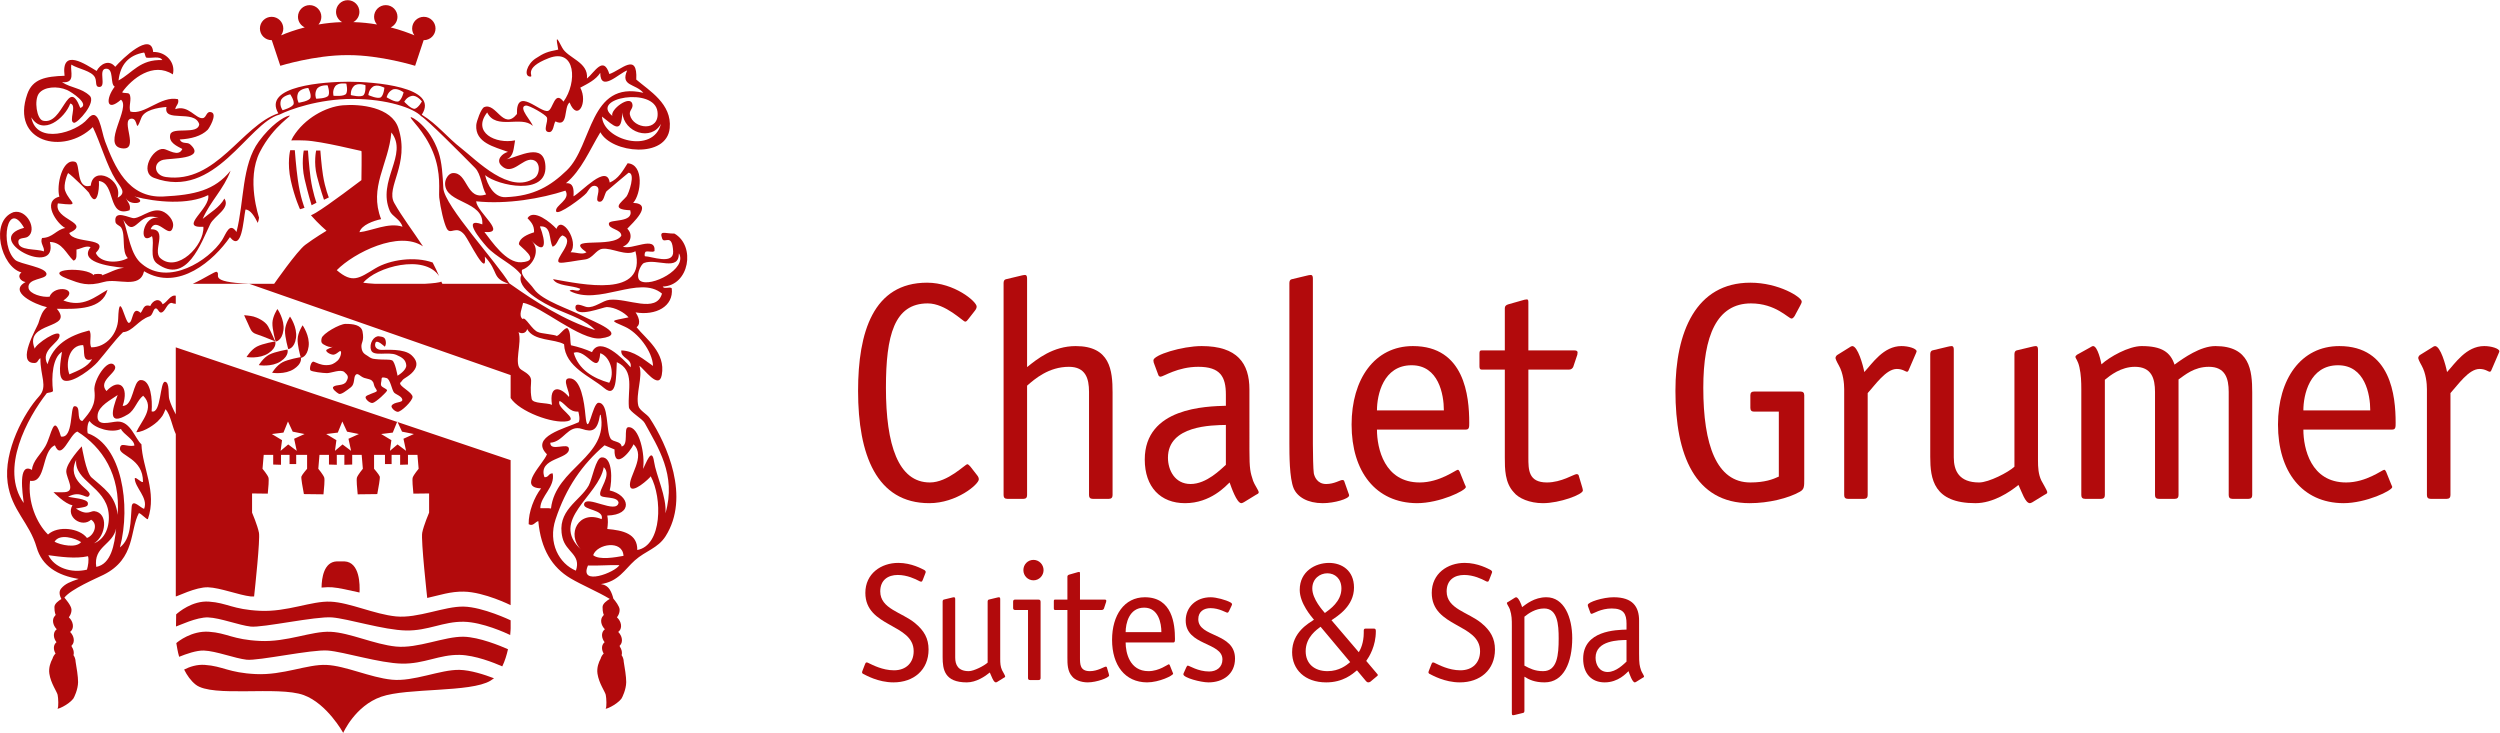 <svg xmlns:dc="http://purl.org/dc/elements/1.1/" xmlns:cc="http://creativecommons.org/ns#" xmlns:rdf="http://www.w3.org/1999/02/22-rdf-syntax-ns#" xmlns:svg="http://www.w3.org/2000/svg" xmlns="http://www.w3.org/2000/svg" xmlns:sodipodi="http://sodipodi.sourceforge.net/DTD/sodipodi-0.dtd" xmlns:inkscape="http://www.inkscape.org/namespaces/inkscape" id="svg2" xml:space="preserve" width="836.879" height="245.331" viewBox="0 0 836.879 245.331" sodipodi:docname="Logo_Chalet_Grumer_1c_rot.ai"><defs id="defs6"><clipPath clipPathUnits="userSpaceOnUse" id="clipPath18"><path d="M 0,183.998 H 627.659 V 0 H 0 Z" id="path16"></path></clipPath></defs><g id="g10" inkscape:groupmode="layer" inkscape:label="Logo_Chalet_Grumer_1c_rot" transform="matrix(1.333,0,0,-1.333,0,245.331)"><g id="g12"><g id="g14" clip-path="url(#clipPath18)"><g id="g20" transform="translate(245.341,64.75)"><path d="m 0,0 c 0.314,-0.387 0.464,-0.695 0.464,-1.086 0,-1.24 -5.59,-5.98 -12.439,-5.98 -13.215,0 -17.881,12.117 -17.881,28.193 0,14.752 3.807,27.178 17.337,27.178 6.839,0 12.439,-4.737 12.439,-5.983 0,-0.384 -0.155,-0.693 -0.464,-1.084 l -1.634,-2.095 c -0.235,-0.315 -0.472,-0.625 -0.782,-0.625 -0.537,0 -4.898,4.584 -9.398,4.584 -8.409,0 -10.501,-7.998 -10.501,-21.202 0,-14.363 3.107,-23.765 11.04,-23.765 4.505,0 8.859,4.582 9.406,4.582 0.235,0 0.549,-0.387 0.779,-0.617 z" style="fill:#b20a0c;fill-opacity:1;fill-rule:nonzero;stroke:none" id="path22"></path></g><g id="g24" transform="translate(252.027,112.978)"><path d="m 0,0 c 0,0.543 0.23,0.854 0.549,0.93 l 3.884,0.931 c 0.622,0.157 0.385,0.078 0.934,0.157 0.534,0 0.534,-0.623 0.534,-1.008 v -22.135 c 2.495,2.021 6.535,5.281 12.221,5.281 8.624,0 9.248,-6.056 9.248,-11.65 v -25.783 c 0,-0.616 -0.318,-0.93 -0.939,-0.93 h -4.04 c -0.621,0 -0.935,0.314 -0.935,0.93 v 25.939 c 0,3.342 -0.851,6.289 -5.049,6.289 -5.058,0 -8.553,-3.025 -10.506,-4.736 v -27.492 c 0,-0.616 -0.297,-0.93 -0.926,-0.93 H 0.93 c -0.617,0 -0.93,0.314 -0.93,0.93 z" style="fill:#b20a0c;fill-opacity:1;fill-rule:nonzero;stroke:none" id="path26"></path></g><g id="g28" transform="translate(307.85,77.33)"><path d="m 0,0 c -3.421,-0.076 -14.546,-0.076 -14.546,-8.23 0,-3.102 1.713,-6.602 5.685,-6.602 4.045,0 7.618,3.73 8.861,4.816 z m 5.913,-6.289 c 0,-4.893 0.228,-5.59 0.93,-7.766 0.314,-0.931 1.409,-2.406 1.409,-2.871 0,-0.31 -0.397,-0.47 -0.7,-0.623 L 4.515,-19.41 c -0.311,-0.158 -0.471,-0.236 -0.629,-0.236 -1.162,0 -2.563,4.117 -2.949,5.201 -0.937,-0.852 -4.743,-5.201 -11.2,-5.201 -6.136,0 -10.108,4.041 -10.108,10.951 C -20.371,4.428 -4.816,4.66 0,4.816 v 2.795 c 0,4.504 -1.398,6.989 -6.919,6.989 -5.204,0 -8.782,-2.485 -9.48,-2.485 -0.235,0 -0.464,0.153 -0.55,0.389 l -1.009,2.717 c -0.158,0.388 -0.237,0.623 -0.237,1.011 0,1.319 7.158,3.573 12.126,3.573 8.947,0 11.982,-4.348 11.982,-10.873 z" style="fill:#b20a0c;fill-opacity:1;fill-rule:nonzero;stroke:none" id="path30"></path></g><g id="g32" transform="translate(338.643,60.17)"><path d="m 0,0 c 0.077,-0.158 0.155,-0.389 0.155,-0.547 0,-0.851 -3.736,-1.939 -6.613,-1.939 -3.806,0 -6.374,1.554 -7.314,3.73 -1.074,2.559 -1.074,8.543 -1.074,11.258 v 40.307 c 0,0.543 0.225,0.853 0.536,0.929 l 3.891,0.932 c 0.618,0.156 0.384,0.078 0.936,0.156 0.54,0 0.54,-0.623 0.54,-1.008 v -41.47 c 0,-2.405 0.083,-6.369 0.23,-7.303 0.156,-0.852 0.86,-2.717 3.113,-2.717 2.019,0 3.497,1.008 4.038,1.008 0.466,0 0.466,-0.231 0.554,-0.463 z" style="fill:#b20a0c;fill-opacity:1;fill-rule:nonzero;stroke:none" id="path34"></path></g><g id="g36" transform="translate(362.593,80.982)"><path d="m 0,0 c 0,4.037 -1.332,11.338 -8.092,11.338 -7.145,0 -8.71,-7.455 -8.71,-11.338 z m 5.279,-18.639 c 0.085,-0.236 0.238,-0.39 0.238,-0.619 0,-0.855 -6.53,-4.041 -12.288,-4.041 -10.342,0.078 -16.402,7.924 -16.402,19.727 0,11.412 5.758,19.724 15.395,19.724 12.982,0 14.149,-12.576 14.149,-19.259 0,-1.088 0,-1.709 -0.854,-1.709 h -22.319 c 0,-4.737 1.869,-13.282 10.73,-13.282 5.059,0 9.095,3.188 9.57,3.188 0.228,0 0.308,-0.235 0.463,-0.465 z" style="fill:#b20a0c;fill-opacity:1;fill-rule:nonzero;stroke:none" id="path38"></path></g><g id="g40" transform="translate(397.345,61.647)"><path d="m 0,0 c 0.072,-0.311 0.158,-0.547 0.158,-0.777 0,-1.012 -5.834,-3.186 -10.031,-3.186 -3.344,0 -6.148,1.242 -7.306,2.721 -2.265,2.404 -2.265,5.902 -2.265,8.771 v 22.057 h -5.824 c -0.546,0 -0.546,0.543 -0.546,0.932 v 2.947 c 0,0.547 0,0.937 0.546,0.937 h 5.824 v 10.639 c 0,0.463 0.312,0.779 0.867,0.932 l 4.111,1.166 c 0.236,0 0.388,0.074 0.549,0.074 0.386,0 0.386,-0.385 0.386,-0.852 V 34.402 h 11.504 c 0.47,0 0.856,-0.08 0.856,-0.545 0,-0.156 -0.066,-0.314 -0.066,-0.541 L -2.256,30.283 C -2.413,29.896 -2.799,29.586 -3.26,29.586 H -13.531 V 7.529 c 0,-3.103 0,-6.291 4.663,-6.291 3.659,0 6.77,2.1 7.471,2.1 0.306,0 0.54,-0.234 0.54,-0.465 z" style="fill:#b20a0c;fill-opacity:1;fill-rule:nonzero;stroke:none" id="path42"></path></g><g id="g44" transform="translate(453.095,63.822)"><path d="m 0,0 c 0,-2.021 0,-2.645 -1.095,-3.264 -2.877,-1.632 -7.855,-2.875 -12.596,-2.875 -13.768,0 -18.659,12.118 -18.659,28.194 0,14.752 5.128,27.177 18.817,27.177 7.148,0 12.898,-3.65 12.898,-4.736 0,-0.31 -0.152,-0.547 -0.377,-1.01 L -2.18,41.311 c -0.236,-0.541 -0.619,-1.084 -1.018,-1.084 -0.774,0 -3.961,3.802 -10.183,3.802 -8.55,0 -11.972,-8.078 -11.972,-21.201 0,-14.363 3.34,-23.766 11.82,-23.766 3.575,0 5.678,0.78 7.148,1.479 V 16.85 h -6.214 c -0.63,0 -0.934,0.31 -0.934,0.929 v 3.186 c 0,0.623 0.304,0.931 0.934,0.931 H -0.938 C -0.313,21.896 0,21.588 0,20.965 Z" style="fill:#b20a0c;fill-opacity:1;fill-rule:nonzero;stroke:none" id="path46"></path></g><g id="g48" transform="translate(469.025,59.701)"><path d="M 0,0 C 0,-0.615 -0.31,-0.93 -0.928,-0.93 H -4.97 c -0.63,0 -0.931,0.315 -0.931,0.93 v 26.639 c 0,1.4 -0.234,3.961 -1.327,5.904 -0.62,1.084 -0.859,1.705 -0.859,1.941 0.082,0.465 0.397,0.696 0.554,0.778 l 2.869,1.783 c 0.318,0.234 0.629,0.389 0.779,0.389 1.399,0 2.719,-4.815 3.037,-6.524 2.021,2.176 4.819,6.524 9.325,6.524 1.791,0 3.811,-0.621 3.811,-1.319 0,-0.158 -0.156,-0.39 -0.228,-0.627 l -1.711,-3.957 c -0.081,-0.154 -0.156,-0.545 -0.464,-0.545 -0.391,0 -1.095,0.703 -2.569,0.703 -2.727,0 -5.445,-4.043 -7.316,-6.058 z" style="fill:#b20a0c;fill-opacity:1;fill-rule:nonzero;stroke:none" id="path50"></path></g><g id="g52" transform="translate(505.878,95.111)"><path d="m 0,0 c 0,0.547 0.236,0.857 0.55,0.938 l 3.886,0.931 c 0.619,0.154 0.382,0.076 0.932,0.154 0.546,0 0.546,-0.621 0.546,-1.009 v -27.647 c 0,-1.785 0.075,-3.494 0.853,-5.125 0.467,-0.93 1.48,-2.484 1.48,-2.949 0,-0.311 -0.393,-0.471 -0.702,-0.623 l -3.029,-1.861 c -0.319,-0.159 -0.469,-0.237 -0.624,-0.237 -1.165,0 -2.03,2.795 -2.878,4.584 -2.181,-1.789 -6.375,-4.584 -10.806,-4.584 -10.505,0 -11.351,6.059 -11.351,11.653 V 0 c 0,0.547 0.236,0.857 0.543,0.938 l 3.882,0.931 c 0.629,0.154 0.394,0.076 0.937,0.154 0.55,0 0.55,-0.621 0.55,-1.009 v -26.95 c 0,-3.337 1.32,-6.291 6.366,-6.291 2.421,0 7.386,2.567 8.865,3.965 z" style="fill:#b20a0c;fill-opacity:1;fill-rule:nonzero;stroke:none" id="path54"></path></g><g id="g56" transform="translate(522.672,86.34)"><path d="m 0,0 c 0,1.787 -0.067,3.652 -0.464,5.436 -0.386,1.787 -1.007,2.253 -1.007,2.64 0,0.154 0.077,0.313 0.388,0.547 l 3.349,1.859 c 0.15,0.082 0.461,0.313 0.694,0.313 1.159,0 2.019,-4.037 2.094,-4.584 2.025,1.865 6.846,4.584 10.114,4.584 5.056,0 7.224,-1.551 8.241,-4.66 2.334,1.711 6.535,4.66 10.264,4.66 8.629,0 9.248,-6.057 9.248,-11.65 v -25.784 c 0,-0.615 -0.309,-0.929 -0.933,-0.929 h -4.042 c -0.618,0 -0.93,0.314 -0.93,0.929 v 25.94 c 0,3.342 -0.855,6.289 -4.98,6.289 -3.73,0 -6.061,-2.096 -7.62,-3.182 v -29.047 c 0,-0.615 -0.308,-0.929 -0.929,-0.929 h -4.043 c -0.626,0 -0.934,0.314 -0.934,0.929 v 25.94 c 0,3.342 -0.86,6.289 -5.054,6.289 -3.5,0 -6.217,-2.168 -7.543,-3.258 v -28.971 c 0,-0.615 -0.315,-0.929 -0.934,-0.929 H 0.939 C 0.313,-27.568 0,-27.254 0,-26.639 Z" style="fill:#b20a0c;fill-opacity:1;fill-rule:nonzero;stroke:none" id="path58"></path></g><g id="g60" transform="translate(595.234,80.982)"><path d="m 0,0 c 0,4.037 -1.326,11.338 -8.088,11.338 -7.153,0 -8.71,-7.455 -8.71,-11.338 z m 5.29,-18.639 c 0.067,-0.236 0.229,-0.39 0.229,-0.619 0,-0.855 -6.526,-4.041 -12.287,-4.041 -10.336,0.078 -16.402,7.924 -16.402,19.727 0,11.412 5.75,19.724 15.393,19.724 12.987,0 14.152,-12.576 14.152,-19.259 0,-1.088 0,-1.709 -0.856,-1.709 h -22.317 c 0,-4.737 1.866,-13.282 10.732,-13.282 5.059,0 9.095,3.188 9.57,3.188 0.225,0 0.308,-0.235 0.463,-0.465 z" style="fill:#b20a0c;fill-opacity:1;fill-rule:nonzero;stroke:none" id="path62"></path></g><g id="g64" transform="translate(615.376,59.701)"><path d="m 0,0 c 0,-0.615 -0.319,-0.93 -0.936,-0.93 h -4.043 c -0.63,0 -0.933,0.315 -0.933,0.93 v 26.639 c 0,1.4 -0.238,3.961 -1.328,5.904 -0.614,1.084 -0.858,1.705 -0.858,1.941 0.084,0.465 0.395,0.696 0.549,0.778 l 2.877,1.783 c 0.317,0.234 0.619,0.389 0.78,0.389 1.394,0 2.718,-4.815 3.035,-6.524 2.018,2.176 4.818,6.524 9.334,6.524 1.786,0 3.805,-0.621 3.805,-1.319 0,-0.158 -0.16,-0.39 -0.236,-0.627 l -1.705,-3.957 c -0.078,-0.154 -0.159,-0.545 -0.475,-0.545 -0.387,0 -1.087,0.703 -2.562,0.703 -2.724,0 -5.45,-4.043 -7.304,-6.058 z" style="fill:#b20a0c;fill-opacity:1;fill-rule:nonzero;stroke:none" id="path66"></path></g><g id="g68" transform="translate(231.775,38.52)"><path d="m 0,0 c -0.166,-0.336 -0.166,-0.547 -0.458,-0.547 -0.166,0 -0.373,0.084 -0.581,0.211 -0.789,0.42 -2.909,1.473 -5.277,1.473 -2.494,0 -4.406,-1.305 -4.406,-4.125 0,-4.418 5.444,-5.217 8.768,-7.994 2.245,-1.854 3.367,-3.831 3.367,-6.608 0,-5.135 -3.74,-8.25 -8.81,-8.25 -3.865,0 -6.939,1.811 -7.563,2.106 -0.207,0.084 -0.333,0.252 -0.333,0.463 0,0.125 0.126,0.335 0.167,0.503 l 0.539,1.389 c 0.125,0.338 0.209,0.549 0.458,0.549 0.166,0 0.373,-0.086 0.582,-0.211 0.831,-0.379 3.366,-1.768 6.275,-1.768 3.117,0 4.945,1.979 4.945,4.797 0,6.987 -12.135,5.934 -12.135,14.647 0,4.838 3.948,7.531 8.271,7.531 3.324,0 5.984,-1.514 6.564,-1.809 C 0.582,2.23 0.706,2.021 0.706,1.895 0.706,1.768 0.582,1.557 0.54,1.389 Z" style="fill:#b20a0c;fill-opacity:1;fill-rule:nonzero;stroke:none" id="path70"></path></g><g id="g72" transform="translate(248.023,32.965)"><path d="M 0,0 C 0,0.295 0.125,0.463 0.291,0.506 L 2.369,1.01 c 0.332,0.084 0.207,0.043 0.498,0.084 0.291,0 0.291,-0.336 0.291,-0.547 v -14.983 c 0,-0.966 0.042,-1.892 0.457,-2.777 0.249,-0.504 0.789,-1.346 0.789,-1.598 0,-0.169 -0.207,-0.253 -0.373,-0.337 l -1.621,-1.01 c -0.167,-0.084 -0.249,-0.127 -0.333,-0.127 -0.623,0 -1.079,1.515 -1.537,2.484 -1.163,-0.969 -3.407,-2.484 -5.776,-2.484 -5.61,0 -6.067,3.283 -6.067,6.314 V 0 c 0,0.295 0.124,0.463 0.291,0.506 l 2.077,0.504 c 0.333,0.084 0.207,0.043 0.499,0.084 0.291,0 0.291,-0.336 0.291,-0.547 v -14.604 c 0,-1.808 0.707,-3.408 3.407,-3.408 1.289,0 3.949,1.389 4.738,2.147 z" style="fill:#b20a0c;fill-opacity:1;fill-rule:nonzero;stroke:none" id="path74"></path></g><g id="g76" transform="translate(259.532,38.31)"><path d="m 0,0 c -1.412,0 -2.534,1.135 -2.534,2.566 0,1.43 1.122,2.567 2.534,2.567 1.414,0 2.535,-1.178 2.535,-2.567 C 2.535,1.178 1.414,0 0,0 m 1.787,-24.535 c 0,-0.338 -0.166,-0.506 -0.498,-0.506 h -2.161 c -0.332,0 -0.499,0.168 -0.499,0.506 v 17.086 h -3.241 c -0.332,0 -0.498,0.168 -0.498,0.504 v 1.599 c 0,0.336 0.166,0.506 0.498,0.506 h 5.86 c 0.456,0 0.539,-0.254 0.539,-0.633 z" style="fill:#b20a0c;fill-opacity:1;fill-rule:nonzero;stroke:none" id="path78"></path></g><g id="g80" transform="translate(278.44,14.826)"><path d="m 0,0 c 0.042,-0.168 0.084,-0.293 0.084,-0.42 0,-0.547 -3.117,-1.726 -5.36,-1.726 -1.787,0 -3.284,0.673 -3.907,1.474 -1.205,1.305 -1.205,3.197 -1.205,4.754 v 11.953 h -3.117 c -0.291,0 -0.291,0.295 -0.291,0.504 v 1.6 c 0,0.295 0,0.506 0.291,0.506 h 3.117 v 5.765 c 0,0.252 0.166,0.42 0.457,0.504 l 2.202,0.631 c 0.125,0 0.208,0.043 0.291,0.043 0.209,0 0.209,-0.211 0.209,-0.463 v -6.48 h 6.15 c 0.248,0 0.456,-0.043 0.456,-0.295 0,-0.084 -0.042,-0.168 -0.042,-0.295 l -0.539,-1.641 c -0.083,-0.211 -0.292,-0.379 -0.54,-0.379 H -7.229 V 4.082 c 0,-1.682 0,-3.408 2.493,-3.408 1.953,0 3.615,1.137 3.989,1.137 0.166,0 0.291,-0.127 0.291,-0.252 z" style="fill:#b20a0c;fill-opacity:1;fill-rule:nonzero;stroke:none" id="path82"></path></g><g id="g84" transform="translate(291.654,25.307)"><path d="M 0,0 C 0,2.188 -0.706,6.143 -4.322,6.143 -8.145,6.143 -8.976,2.104 -8.976,0 Z m 2.826,-10.102 c 0.041,-0.125 0.125,-0.209 0.125,-0.336 0,-0.462 -3.491,-2.189 -6.567,-2.189 -5.527,0.043 -8.768,4.293 -8.768,10.689 0,6.188 3.075,10.69 8.229,10.69 6.94,0 7.562,-6.816 7.562,-10.436 0,-0.589 0,-0.925 -0.456,-0.925 H -8.976 c 0,-2.569 0.997,-7.198 5.735,-7.198 2.701,0 4.862,1.727 5.11,1.727 0.125,0 0.167,-0.127 0.251,-0.254 z" style="fill:#b20a0c;fill-opacity:1;fill-rule:nonzero;stroke:none" id="path86"></path></g><g id="g88" transform="translate(308.692,30.693)"><path d="m 0,0 c -0.167,-0.338 -0.25,-0.506 -0.499,-0.506 -0.29,0 -2.037,1.137 -4.197,1.137 -1.662,0 -3.075,-0.842 -3.075,-2.777 0,-4.631 9.225,-3.327 9.225,-9.891 0,-3.955 -3.074,-5.977 -6.649,-5.977 -1.995,0 -6.317,1.18 -6.317,2.022 0,0.209 0.084,0.336 0.166,0.504 l 0.583,1.304 c 0.124,0.295 0.248,0.379 0.373,0.379 0.374,0 2.536,-1.472 5.361,-1.472 1.788,0 3.325,1.009 3.325,3.029 0,4.377 -9.225,3.41 -9.225,9.764 0,3.41 2.617,5.849 6.275,5.849 1.413,0 3.823,-0.672 4.903,-1.261 C 0.581,1.936 0.707,1.768 0.707,1.557 0.707,1.43 0.581,1.303 0.54,1.135 Z" style="fill:#b20a0c;fill-opacity:1;fill-rule:nonzero;stroke:none" id="path90"></path></g><g id="g92" transform="translate(332.709,30.104)"><path d="m 0,0 c 1.206,0.883 4.156,2.861 4.156,6.145 0,2.525 -1.663,3.828 -3.532,3.828 -1.869,0 -3.782,-1.346 -3.782,-3.828 C -3.158,3.492 -0.498,0.59 0,0 m -1.079,-3.451 c -0.915,-0.715 -3.741,-2.567 -3.741,-6.145 0,-3.113 2.161,-5.008 5.485,-5.008 2.951,0 4.82,1.516 5.693,2.274 z m 14.17,-11.783 c 0.083,-0.084 0.207,-0.211 0.207,-0.336 0,-0.127 -0.082,-0.211 -0.207,-0.295 l -1.662,-1.389 c -0.125,-0.084 -0.333,-0.17 -0.54,-0.17 -0.208,0 -0.416,0.17 -0.541,0.295 l -2.285,2.736 c -1.164,-0.968 -3.491,-3.031 -7.73,-3.031 -5.401,0 -8.56,3.283 -8.56,7.576 0,5.092 4.28,7.323 5.486,8.164 -0.583,0.715 -3.575,4.082 -3.575,7.491 0,4.672 3.948,6.775 7.355,6.775 3.201,0 6.275,-1.893 6.275,-6.186 0,-4.671 -4.114,-7.154 -5.652,-8.207 L 8.52,-9.848 c 0.457,0.715 1.247,2.399 1.247,4.881 v 0.547 c 0,0.379 0.166,0.506 0.498,0.506 h 2.036 c 0.416,0 0.498,-0.211 0.498,-0.674 0,-3.744 -1.662,-6.396 -2.409,-7.449 z" style="fill:#b20a0c;fill-opacity:1;fill-rule:nonzero;stroke:none" id="path94"></path></g><g id="g96" transform="translate(374.013,38.52)"><path d="m 0,0 c -0.166,-0.336 -0.166,-0.547 -0.457,-0.547 -0.166,0 -0.374,0.084 -0.583,0.211 -0.789,0.42 -2.907,1.473 -5.276,1.473 -2.495,0 -4.406,-1.305 -4.406,-4.125 0,-4.418 5.445,-5.217 8.769,-7.994 2.243,-1.854 3.365,-3.831 3.365,-6.608 0,-5.135 -3.739,-8.25 -8.809,-8.25 -3.865,0 -6.941,1.811 -7.563,2.106 -0.209,0.084 -0.333,0.252 -0.333,0.463 0,0.125 0.124,0.335 0.166,0.503 l 0.541,1.389 c 0.124,0.338 0.207,0.549 0.457,0.549 0.166,0 0.374,-0.086 0.582,-0.211 0.831,-0.379 3.365,-1.768 6.276,-1.768 3.115,0 4.944,1.979 4.944,4.797 0,6.987 -12.135,5.934 -12.135,14.647 0,4.838 3.947,7.531 8.27,7.531 3.324,0 5.983,-1.514 6.566,-1.809 C 0.581,2.23 0.707,2.021 0.707,1.895 0.707,1.768 0.581,1.557 0.54,1.389 Z" style="fill:#b20a0c;fill-opacity:1;fill-rule:nonzero;stroke:none" id="path98"></path></g><g id="g100" transform="translate(382.822,16.889)"><path d="m 0,0 c 1.33,-0.715 2.618,-1.389 4.695,-1.389 3.575,0 3.908,4.125 3.908,8.207 0,3.536 -0.292,7.534 -3.658,7.534 -2.161,0 -3.907,-1.221 -4.945,-2.063 z m -3.158,9.932 c 0,1.599 0,2.693 -0.499,4.209 -0.166,0.504 -0.748,1.304 -0.748,1.556 0,0.168 0.209,0.252 0.375,0.338 l 1.62,1.01 c 0.166,0.084 0.249,0.125 0.332,0.125 0.582,0 1.33,-1.809 1.496,-2.482 0.997,0.714 3.034,2.482 6.108,2.482 4.448,0 6.483,-5.049 6.483,-10.268 0,-6.06 -2.118,-11.111 -6.94,-11.111 -2.535,0 -3.947,0.717 -5.069,1.432 v -8.584 c 0,-0.295 -0.125,-0.465 -0.291,-0.506 l -2.077,-0.506 c -0.333,-0.084 -0.208,-0.041 -0.499,-0.084 -0.291,0 -0.291,0.338 -0.291,0.547 z" style="fill:#b20a0c;fill-opacity:1;fill-rule:nonzero;stroke:none" id="path102"></path></g><g id="g104" transform="translate(408.46,23.328)"><path d="m 0,0 c -1.828,-0.043 -7.771,-0.043 -7.771,-4.461 0,-1.684 0.916,-3.578 3.035,-3.578 2.16,0 4.072,2.021 4.736,2.609 z m 3.159,-3.408 c 0,-2.653 0.125,-3.031 0.498,-4.209 0.166,-0.506 0.748,-1.305 0.748,-1.557 0,-0.17 -0.208,-0.254 -0.374,-0.338 l -1.62,-1.009 c -0.167,-0.084 -0.25,-0.127 -0.333,-0.127 -0.623,0 -1.372,2.23 -1.579,2.82 -0.499,-0.463 -2.534,-2.82 -5.983,-2.82 -3.285,0 -5.403,2.189 -5.403,5.935 0,7.111 8.311,7.238 10.887,7.322 v 1.514 c 0,2.441 -0.747,3.789 -3.697,3.789 -2.785,0 -4.697,-1.348 -5.072,-1.348 -0.124,0 -0.248,0.084 -0.29,0.211 L -9.6,8.248 c -0.082,0.211 -0.124,0.336 -0.124,0.547 0,0.715 3.824,1.935 6.483,1.935 4.778,0 6.4,-2.355 6.4,-5.89 z" style="fill:#b20a0c;fill-opacity:1;fill-rule:nonzero;stroke:none" id="path106"></path></g><g id="g108" transform="translate(81.359,133.883)"><path d="m 0,0 1.223,0.578 c 0,0 -0.922,2.143 -1.47,5.555 -0.386,2.383 -0.664,6.23 -0.664,6.23 h -1.056 c 0,0 -0.67,-3.017 0.192,-6.396 C -0.924,2.646 0,0 0,0" style="fill:#b20a0c;fill-opacity:1;fill-rule:nonzero;stroke:none" id="path110"></path></g><g id="g112" transform="translate(74.037,146.328)"><path d="m 0,0 h -1.156 c 0,0 -0.839,-3.189 0.152,-7.637 0.974,-4.367 2.308,-7.193 2.308,-7.193 l 1.135,0.367 c 0,0 -1.06,2.557 -1.688,7.047 C 0.307,-4.281 0,0 0,0" style="fill:#b20a0c;fill-opacity:1;fill-rule:nonzero;stroke:none" id="path114"></path></g><g id="g116" transform="translate(77.337,146.246)"><path d="m 0,0 h -1.055 c 0,0 -0.669,-3.357 0.194,-7.113 0.848,-3.69 1.775,-6.633 1.775,-6.633 l 1.226,0.644 c 0,0 -0.925,2.381 -1.474,6.176 C 0.283,-4.277 0,0 0,0" style="fill:#b20a0c;fill-opacity:1;fill-rule:nonzero;stroke:none" id="path118"></path></g><g id="g120" transform="translate(83.37,36.565)"><path d="M 0,0 C 1.663,-0.135 4.17,-0.697 6.917,-1.318 7.021,0.514 7.034,6.318 3.13,6.5 2.772,6.516 1.55,6.516 1.192,6.5 -2.041,6.348 -2.585,2.34 -2.62,-0.076 -1.566,0.016 -0.652,0.055 0,0" style="fill:#b20a0c;fill-opacity:1;fill-rule:nonzero;stroke:none" id="path122"></path></g><g id="g124" transform="translate(99.774,78.201)"><path d="M 0,0 -0.048,-0.107 0.069,-0.146 Z" style="fill:#b20a0c;fill-opacity:1;fill-rule:nonzero;stroke:none" id="path126"></path></g><g id="g128" transform="translate(101.044,88.535)"><path d="M 0,0 C 0.271,0.504 2.15,1.17 3.125,2.758 3.892,4.012 3.548,5.143 2.32,6.293 0.405,8.08 -4.217,7.586 -5.348,7.646 -6.476,7.711 -7.09,8.398 -6.764,9.402 c 0.332,1 2.329,-0.947 2.329,-0.947 0,0 0.402,0.334 0.275,1.275 -0.122,0.942 -0.496,1.202 -1.736,1.329 C -7.138,11.182 -8.421,9.275 -7.855,7.586 -7.294,5.893 -3.611,7.268 -1.519,6.395 0.005,5.756 0.85,5.129 0.976,3.814 1.102,2.5 -1.209,1.156 -1.209,1.156 c 0,0 -0.619,3.551 -1.375,3.86 -0.745,0.3 -2.199,0.125 -3.374,0.248 -1.18,0.127 -1.606,-0.004 -2.702,0.824 -0.553,0.414 -1.502,0.631 -1.619,2.287 -0.088,1.252 0.748,1.393 0.277,3.865 -0.33,1.705 -2.432,1.936 -4.264,1.932 -1.494,-0.002 -5.746,-2.443 -6.002,-3.588 -0.27,-1.178 0.052,-1.391 1.14,-1.914 0.866,-0.42 1.449,-0.311 1.692,-0.229 -0.278,-0.115 -1.079,-0.451 -1.531,-0.712 -0.549,-0.313 0.444,-1.084 1.384,-1.274 0.94,-0.187 1.759,1.066 2.072,0.877 0.314,-0.186 0,-1.752 -0.818,-2.441 -0.814,-0.692 -1.419,-1.077 -2.799,-1.077 -1.384,0 -2.425,0.602 -3.116,0.854 -0.692,0.25 -1.189,-1.816 -0.832,-2.168 0.336,-0.33 3.082,-0.693 4.148,-0.693 1.067,0 3.478,1.078 4.37,0.261 0.897,-0.814 1.162,-1.179 0.488,-2.369 -0.675,-1.191 -2.604,-0.668 -3.278,-1.342 -0.435,-0.435 0.819,-1.421 1.385,-1.736 0.561,-0.312 1.958,0.809 3.024,1.625 1.066,0.815 0.626,2.445 1.193,3.104 0.56,0.658 1.175,-0.43 2.18,-0.746 1.001,-0.313 1.597,-0.309 1.972,-0.749 0.378,-0.437 0.313,-0.408 0.514,-1.142 0.195,-0.711 0.818,-1.149 0.631,-1.461 -0.188,-0.313 -2.53,-0.877 -2.764,-1.379 -0.236,-0.504 1.005,-1.682 1.758,-1.555 0.753,0.125 3.678,2.799 3.613,3.176 -0.062,0.375 -1.193,0.69 -1.441,1.127 -0.252,0.44 0.06,1.066 0.06,1.631 0,0.564 0.315,0.564 1.258,0.312 0.942,-0.25 1.307,-2.976 1.881,-3.632 0.426,-0.489 1.945,-0.893 2.072,-1.77 0.126,-0.879 -2.054,-0.475 -2.686,-1.539 -0.226,-0.379 0.671,-1.414 1.489,-1.537 0.813,-0.123 3.83,2.775 3.77,3.779 -0.062,1 -2.613,2.295 -3.043,3.102 C -0.756,-0.521 -0.265,-0.5 0,0" style="fill:#b20a0c;fill-opacity:1;fill-rule:nonzero;stroke:none" id="path130"></path></g><g id="g132" transform="translate(68.207,173.957)"><path d="m 0,0 c 0.014,0 0.031,0.004 0.043,0.004 l 2.142,-6.44 c 0,0 8.609,2.682 16.76,2.682 0.057,0 0.114,-0.002 0.17,-0.002 0.057,0 0.114,0.002 0.17,0.002 8.153,0 16.756,-2.682 16.756,-2.682 l 2.143,6.44 c 0.017,0 0.03,-0.004 0.043,-0.004 1.623,0 2.937,1.313 2.937,2.934 0,1.617 -1.314,2.931 -2.937,2.931 -1.62,0 -2.934,-1.314 -2.934,-2.931 0,-0.647 0.213,-1.243 0.566,-1.727 -1.427,0.606 -3.456,1.357 -5.959,2 1.006,0.465 1.707,1.481 1.707,2.658 0,1.621 -1.314,2.934 -2.933,2.934 -1.624,0 -2.939,-1.313 -2.939,-2.934 0,-0.74 0.275,-1.412 0.728,-1.927 -1.824,0.314 -3.818,0.535 -5.942,0.597 0.911,0.498 1.528,1.465 1.528,2.574 0,1.62 -1.315,2.932 -2.934,2.932 -1.623,0 -2.937,-1.312 -2.937,-2.932 0,-1.109 0.617,-2.076 1.527,-2.574 -2.123,-0.062 -4.113,-0.283 -5.936,-0.597 0.448,0.515 0.722,1.187 0.722,1.927 0,1.621 -1.314,2.934 -2.932,2.934 C 7.935,8.799 6.62,7.486 6.62,5.865 6.62,4.688 7.32,3.672 8.326,3.207 5.827,2.564 3.795,1.813 2.367,1.207 2.725,1.691 2.938,2.287 2.938,2.934 2.938,4.551 1.623,5.865 0,5.865 -1.619,5.865 -2.934,4.551 -2.934,2.934 -2.934,1.313 -1.619,0 0,0" style="fill:#b20a0c;fill-opacity:1;fill-rule:nonzero;stroke:none" id="path134"></path></g><g id="g136" transform="translate(98.408,13.357)"><path d="m 0,0 c -5.471,0.549 -11.607,3.488 -16.426,3.707 -4.818,0.219 -10.842,-2.625 -17.736,-2.297 -6.899,0.33 -8.213,1.992 -12.815,2.307 -1.978,0.138 -3.781,-0.455 -5.191,-1.174 0.719,-1.438 1.668,-2.809 2.912,-3.789 4.161,-3.283 20.66,-0.262 27.123,-2.621 5.863,-2.145 9.915,-9.49 9.915,-9.49 0,0 2.964,6.779 9.536,9.076 6.569,2.295 22.42,1.017 27.434,4.021 l 0.9,0.614 C 23.194,1.293 19.747,2.404 17,2.465 12.183,2.574 5.475,-0.547 0,0" style="fill:#b20a0c;fill-opacity:1;fill-rule:nonzero;stroke:none" id="path138"></path></g><g id="g140" transform="translate(99.444,21.678)"><path d="m 0,0 c -5.476,0.549 -11.608,3.486 -16.427,3.707 -4.818,0.219 -10.842,-2.625 -17.735,-2.299 -6.9,0.33 -8.214,1.994 -12.814,2.309 -4.326,0.301 -7.795,-2.473 -8.191,-2.852 0.122,-0.711 0.344,-2.203 0.714,-3.435 1.736,0.697 4.326,1.631 6.224,1.566 3.064,-0.111 7.773,-1.978 10.729,-2.301 2.959,-0.324 16.338,2.631 20.391,2.303 4.051,-0.328 13.005,-3.176 18.588,-3.283 5.584,-0.11 9.384,2.299 14.529,2.191 3.874,-0.084 8.587,-1.963 10.684,-2.886 0.666,1.392 1.123,2.908 1.433,4.31 C 26.258,0.162 20.913,2.375 17,2.465 12.182,2.574 5.476,-0.547 0,0" style="fill:#b20a0c;fill-opacity:1;fill-rule:nonzero;stroke:none" id="path142"></path></g><g id="g144" transform="translate(128.234,28.268)"><path d="m 0,0 c 0,0 -6.972,3.334 -11.79,3.443 -4.818,0.11 -11.524,-3.011 -17,-2.464 -5.476,0.548 -11.608,3.486 -16.427,3.705 -4.818,0.22 -10.842,-2.625 -17.735,-2.297 -6.9,0.33 -8.214,1.994 -12.814,2.308 -4.177,0.287 -7.638,-2.668 -8.23,-3.207 l -0.039,-3.043 c 0.714,0.207 5.197,2.381 8.051,2.282 3.064,-0.112 7.774,-1.979 10.729,-2.301 2.955,-0.324 16.339,2.631 20.391,2.303 4.051,-0.329 13.005,-3.176 18.59,-3.284 5.584,-0.109 9.383,2.299 14.528,2.192 4.713,-0.102 10.672,-2.862 11.638,-3.326 0.1,1.041 0.113,1.703 0.113,1.703 z" style="fill:#b20a0c;fill-opacity:1;fill-rule:nonzero;stroke:none" id="path146"></path></g><g id="g148" transform="translate(128.13,24.578)"><path d="M 0,0 H -0.005 C -0.01,-0.035 -0.018,-0.086 -0.021,-0.123 Z" style="fill:#b20a0c;fill-opacity:1;fill-rule:nonzero;stroke:none" id="path150"></path></g><g id="g152" transform="translate(77.499,96.998)"><path d="m 0,0 c 0.378,2.695 -1.507,5.355 -1.507,5.355 0,0 -1.192,-1.783 -1.254,-3.476 -0.055,-1.457 0.584,-3.879 0.767,-4.525 -0.174,-0.03 -3.112,-0.522 -4.57,-1.284 -1.502,-0.787 -2.603,-2.631 -2.603,-2.631 0,0 3.216,-0.548 5.493,0.952 1.82,1.203 1.82,2.371 1.749,2.793 C -1.811,-2.803 -0.362,-2.592 0,0" style="fill:#b20a0c;fill-opacity:1;fill-rule:nonzero;stroke:none" id="path154"></path></g><g id="g156" transform="translate(74.335,99.189)"><path d="m 0,0 c 0.379,2.695 -1.506,5.357 -1.506,5.357 0,0 -1.192,-1.785 -1.253,-3.476 -0.066,-1.69 0.814,-4.701 0.814,-4.701 0,0 1.571,0.125 1.945,2.82" style="fill:#b20a0c;fill-opacity:1;fill-rule:nonzero;stroke:none" id="path158"></path></g><g id="g160" transform="translate(71.17,101.084)"><path d="m 0,0 c 0.378,2.695 -1.506,5.357 -1.506,5.357 0,0 -1.192,-1.783 -1.254,-3.474 -0.065,-1.694 0.814,-4.701 0.814,-4.701 0,0 1.571,0.123 1.946,2.818" style="fill:#b20a0c;fill-opacity:1;fill-rule:nonzero;stroke:none" id="path162"></path></g><g id="g164" transform="translate(70.479,93.295)"><path d="m 0,0 c 2.271,1.502 1.71,2.969 1.71,2.969 0,0 -3.096,-0.504 -4.601,-1.287 -1.501,-0.787 -2.598,-2.629 -2.598,-2.629 0,0 3.217,-0.553 5.489,0.947" style="fill:#b20a0c;fill-opacity:1;fill-rule:nonzero;stroke:none" id="path166"></path></g><g id="g168" transform="translate(61.914,94.387)"><path d="m 0,0 c 0,0 3.215,-0.553 5.492,0.947 2.272,1.5 1.711,2.969 1.711,2.969 0,0 -3.099,-0.504 -4.601,-1.291 C 1.101,1.84 0,0 0,0" style="fill:#b20a0c;fill-opacity:1;fill-rule:nonzero;stroke:none" id="path170"></path></g><g id="g172" transform="translate(63.693,104.547)"><path d="m 0,0 c -0.814,0.223 -2.385,0.348 -2.385,0.348 0,0 0.313,-0.752 0.94,-2.067 0.631,-1.318 0.757,-2.258 2.137,-2.695 1.38,-0.44 4.732,-1.83 4.732,-1.83 0,0 -1.032,2.392 -1.785,3.773 C 2.887,-1.094 0.818,-0.223 0,0" style="fill:#b20a0c;fill-opacity:1;fill-rule:nonzero;stroke:none" id="path174"></path></g><g id="g176" transform="translate(160.787,113.514)"><path d="M 0,0 C -1.328,0.885 0.048,4.146 0.953,4.494 4.117,5.715 9.731,2.234 9.701,6.918 11.98,3.002 2.586,-1.729 0,0 m -7.704,-4.758 c -1.78,-0.191 -3.778,-2.111 -5.716,-1.816 -0.765,0.115 -2.871,1.322 -2.859,-0.086 0.027,-2.797 7.06,0.109 7.883,0.086 2.088,-0.057 4.44,-1.387 5.453,-2.594 -4.421,-0.953 -4.874,-0.623 -0.953,-2.336 3.268,-1.43 6.959,-6.139 7.103,-9.861 -2.289,1.56 -4.761,3.824 -7.969,3.892 -0.226,-2.035 2.785,-1.982 2.336,-4.238 -1.784,2.094 -7.685,8.022 -9.696,3.807 -1.602,0.732 -3.368,1.306 -5.284,1.728 -0.295,1.369 0.052,3.465 -0.948,4.324 -0.854,-0.066 -1.884,-1.828 -2.646,-2.003 -0.152,0.334 -4.189,0.658 -4.576,0.959 -1.55,0.38 -3.333,4.138 -3.943,3.296 -1.167,0.813 -0.108,2.83 0.087,4.065 4.218,-0.594 14.446,-9.539 19.473,-8.912 7.233,0.906 -2.016,4.316 -4.326,5.537 -3.344,1.762 -10.399,3.935 -12.387,6.832 -1.25,1.824 -3.412,3.15 -3.029,4.844 2.795,0.955 4.856,4.978 2.338,7.353 3.681,-3.834 3.777,-0.553 2.166,3.543 3.047,0.277 2.168,-3.369 3.203,-5.101 1.276,0.484 1.28,2.238 2.426,2.853 3.711,-1.312 -2.508,-6.226 -0.693,-6.834 0.679,-0.225 4.527,0.582 6.32,0.779 2.023,0.221 2.794,2.469 4.418,2.682 2.441,0.322 5.936,-1.957 8.313,-0.603 2.963,-11.952 -13.522,-8.264 -20.696,-7.008 0.949,-1.791 4.722,-1.508 6.842,-2.422 -0.44,-1.147 -1.976,0.238 -2.686,-0.518 7.251,-3.902 17.483,4.084 23.207,-0.691 C 4.026,-8.27 -3.147,-4.27 -7.704,-4.758 m -9.009,-13.318 c 3.193,1.248 6.141,-6.278 6.667,-0.086 2.472,-0.859 3.734,-4.926 2.254,-7.438 -4.004,1.129 -7.716,3.303 -8.921,7.524 m 17.84,-17.645 c 3.265,-6.037 8.013,-12.992 5.197,-22.66 0.357,4.117 -2.381,9.645 -2.86,12.975 -0.57,3.988 -2.076,-0.698 -2.773,-1.817 0.605,3.512 -0.958,10.76 -3.721,10.463 -1.244,-0.133 0.205,-4.467 -1.645,-4.842 -0.192,1.424 -2.164,1.038 -2.773,1.991 -1.249,1.961 -0.353,8.982 -3.03,8.994 -1.587,0.006 -2.688,-9.633 -3.29,-3.113 -0.291,3.144 -1.095,9.332 -4.068,9.253 -2.068,-0.054 0.43,-3.757 -0.088,-4.671 -2.041,2.494 -5.023,3.244 -4.244,-1.991 -1.266,0.61 -4.867,0.213 -5.105,1.508 -0.889,4.86 1.398,4.963 -2.602,7.317 -2.051,1.205 0.291,6.875 -0.692,9.427 0.783,-0.482 1.889,-0.308 2.168,0.778 1.624,-3.067 6.868,-2.418 9.261,-3.807 0.27,-5.768 6.628,-8.066 10.046,-10.984 3.307,-2.823 2.986,3.068 3.202,6.488 4.64,-2.119 2.66,-6.996 3.035,-11.33 0.09,-1.096 3.359,-2.83 3.982,-3.979 m -1.876,-31.871 c 0.074,4.094 -3.591,4.934 -7.534,5.278 0.152,1.14 0.248,2.259 0,3.373 6.668,0.191 5.589,5.146 0.609,6.31 0.623,2.365 0.796,8.447 -1.993,8.303 -1.542,-0.078 -2.377,-5.459 -3.29,-7.09 -2.181,-3.898 -8.205,-6.275 -6.582,-13.061 0.889,-3.712 4.749,-4.222 3.378,-8.302 -4.226,1.763 -7.068,6.984 -5.11,12.886 2.634,7.934 6.659,13.754 12.296,18.598 0.827,-0.359 1.674,-0.691 2.511,-1.039 -0.148,-5.371 3.978,-0.639 4.761,1.295 3.238,-3.082 -1.349,-8.123 -0.861,-10.551 0.422,-2.121 4.897,1.985 5.192,2.508 2.907,-5.338 2.942,-17.344 -3.377,-18.508 m -11.08,-1.297 c 0.977,2.848 7.411,3.922 7.619,-0.174 -2.031,-0.359 -6.085,-1.117 -7.619,0.174 m -1.303,-2.593 c 2.525,-0.106 5.346,0.177 7.882,0.086 -0.974,-1.79 -10.232,-5.395 -7.882,-0.086 m 3.961,24.691 c 2.167,-2.027 -1.358,-5.574 -0.866,-7.004 0.326,-0.949 4.331,-0.189 4.588,-1.904 -0.484,-3.039 -8.144,2.086 -8.658,-0.346 -0.334,-1.584 5.145,-1.301 4.414,-3.805 -5.797,2.399 -8.932,-3.787 -5.194,-7.611 -7.994,7.375 4.492,13.428 5.716,20.67 m -15.934,-10.291 c 0.042,3.053 3.773,5.269 3.115,8.734 -1.074,0.067 -0.965,-1.052 -2.075,-0.953 -1.732,4.951 6.463,4.412 6.145,7.182 -0.186,1.656 -4.744,-0.902 -4.674,1.469 3.369,0.197 4.445,4.66 7.965,3.461 2.654,-0.907 3.883,-0.391 4.504,3.459 0.023,0.091 0.171,0.056 0.175,0.169 2.124,-10.738 -11.294,-13.3 -12.47,-23.607 -0.744,0.164 -1.775,0.018 -2.685,0.086 m -14.037,69.361 c 5.907,-0.549 -1.819,4.866 -2.076,7.698 7.782,-0.821 16.331,0.701 22.428,2.681 1.419,-2.304 -2.737,-3.711 -2.337,-5.189 0.339,-1.274 6.851,3.631 7.621,4.582 0.592,0.736 1.158,2.205 2.424,1.73 1.541,-0.578 -0.574,-3.617 0.691,-3.89 1.264,-0.274 1.328,1.787 1.908,2.595 0.091,0.129 5.557,4.668 5.54,4.668 1.85,-0.06 0.052,-5.275 -0.518,-5.968 -1.214,-1.469 -4.204,-3.245 0.948,-3.457 0.938,-3.25 -5.221,-2.178 -5.365,-3.288 -0.197,-1.519 3.155,-1.41 3.116,-3.113 -2.077,-3.326 -14.728,0.09 -8.744,-4.152 -0.993,-0.703 -2.629,0.029 -3.987,0 2.207,2.709 -2.293,9.494 -3.547,5.881 -1.367,1.535 -5.767,5.17 -7.277,2.681 0.827,-0.906 1.732,-1.728 1.645,-3.547 -1.672,-0.507 -3.691,-1.427 -3.808,-2.937 -0.043,-0.563 6.027,-4.252 0.605,-4.586 -3.813,-0.236 -7.417,5.244 -9.267,7.611 m 0.175,14.272 c 3.233,-2.69 15.529,-5.256 15.154,2.246 -0.308,6.236 -6.641,2.371 -9.784,1.73 1.915,0.705 1.767,2.828 2.163,4.756 -4.879,-1 -10.889,1.983 -7.011,7.008 2.211,-4.551 8.609,-0.666 11.429,-3.375 -0.009,0.832 -3.882,4.779 -1.732,5.105 0.875,0.129 5.006,-2.318 5.284,-2.943 0.466,-1.053 -1.149,-3.49 0.431,-3.717 1.322,-0.191 1.24,2.098 1.732,2.68 3.352,-1.645 1.997,3.549 3.551,4.758 1.984,-4.957 4.684,-0.012 2.686,3.717 1.898,1.017 3.877,1.947 5.018,3.72 0.026,-5.054 4.831,-0.007 6.754,0.604 -1.753,-4.012 2.046,-3.246 4.071,-5.619 -13.614,3.164 -12.715,-13.19 -19.22,-19.463 -4.065,-3.912 -8.219,-6.471 -15.416,-6.744 -2.882,-0.108 -4.558,3.175 -5.11,5.537 M 4.33,42.463 c 0.609,-5.137 -6.119,-4.363 -6.925,-0.779 -0.264,1.175 0.922,1.541 0.605,2.767 -0.601,2.301 -5.623,-1.478 -5.022,-3.025 -5.737,4.498 10.589,7.406 11.342,1.037 M -9.611,41.252 c 3.112,-2.41 4.862,-4.559 5.11,1.039 0.383,-5.129 7.32,-7.27 9.697,-2.855 -1.888,-7.657 -14.502,-4.11 -14.807,1.816 M -65.08,15.5 c -3.14,8.033 1.869,13.73 2.577,21.77 4.357,-5.59 -3.692,-12.098 -0.381,-19.747 0.579,-1.339 2.616,-2.023 3.173,-3.929 -3.46,1.176 -7.804,-1.074 -10.81,-1.375 0.53,1.824 3.507,2.853 5.441,3.281 m 8.545,27.738 c -0.88,-0.314 -2.73,1.744 -2.73,1.744 0,0 0.554,1.157 1.849,1.459 1.295,0.303 2.579,-1.38 2.579,-1.38 0,0 -0.815,-1.508 -1.698,-1.823 m -4.059,1.893 c -0.766,-0.533 -3.093,0.969 -3.093,0.969 0,0 0.23,1.259 1.402,1.89 1.17,0.633 2.851,-0.654 2.851,-0.654 0,0 -0.392,-1.67 -1.16,-2.205 m -4.483,1.019 c -0.68,-0.64 -3.202,0.502 -3.202,0.502 0,0 0.041,1.282 1.107,2.078 1.065,0.797 2.916,-0.23 2.916,-0.23 0,0 -0.14,-1.709 -0.821,-2.35 m -4.358,0.545 c -0.563,-0.748 -3.242,-0.043 -3.242,-0.043 0,0 -0.174,1.27 0.742,2.235 0.915,0.963 2.915,0.261 2.915,0.261 0,0 0.148,-1.707 -0.415,-2.453 m -4.397,0.342 c -0.437,-0.826 -3.194,-0.557 -3.194,-0.557 0,0 -0.374,1.227 0.377,2.323 0.751,1.097 2.835,0.722 2.835,0.722 0,0 0.418,-1.662 -0.018,-2.488 m -4.443,-0.412 c -0.348,-0.867 -3.119,-0.883 -3.119,-0.883 0,0 -0.499,1.18 0.134,2.35 0.633,1.168 2.745,1.012 2.745,1.012 0,0 0.589,-1.612 0.24,-2.479 m -4.536,-0.607 c -0.23,-0.907 -2.974,-1.286 -2.974,-1.286 0,0 -0.651,1.104 -0.178,2.346 0.475,1.242 2.59,1.363 2.59,1.363 0,0 0.795,-1.519 0.562,-2.423 m -7.005,-3.166 c 0,0 -0.788,1.009 -0.478,2.302 0.31,1.293 2.392,1.686 2.392,1.686 0,0 0.984,-1.404 0.871,-2.332 -0.113,-0.926 -2.785,-1.656 -2.785,-1.656 m -41.2,7.48 c 0.448,4.023 2.59,6.352 6.411,7.008 0.304,-0.33 0.218,-1.053 0.605,-1.299 1.293,-0.197 3.334,0.533 3.982,-0.605 -5.605,0.238 -7.507,-3.225 -10.998,-5.104 m -12.901,-2.422 c 1.089,-0.478 5.815,-3.607 3.291,-4.496 -3.156,8.191 -4.249,-4.422 -9.353,-3.201 -1.597,0.383 -2.285,5.156 -1.041,6.834 1.262,1.695 4.606,1.969 7.103,0.863 m 14.72,-27.068 c 0.906,-2.26 6.124,-1.217 2.164,0.344 5.492,-1.461 13.592,-2.161 18.531,0.347 0.701,-3.359 -7.633,-8.318 -1.209,-7.957 0.257,-4.756 -6.599,-11.635 -10.824,-7.869 -2.047,1.82 2.072,7.281 -2.425,7.264 1.358,3.269 4.374,-1.961 5.366,-0.088 0.962,1.818 -0.726,3.457 -1.383,3.98 -2.943,2.336 -5.98,-0.959 -8.139,-1.125 -1.04,-0.08 -5.15,2.34 -4.679,-0.951 0.1,-0.703 1.127,-0.877 1.471,-1.469 1.149,-1.959 -0.022,-5.914 1.644,-7.611 -2.545,-1.398 -6.989,-1.248 -8.05,1.297 3.933,4.088 -5.663,2.168 -6.668,5.014 5.718,2.625 -4.014,3.263 -2.856,7.437 6.22,-0.736 2.93,0.047 1.816,3.203 -0.519,1.471 0.669,4.488 0.778,4.408 1.101,-0.746 5.093,-4.697 5.197,-4.927 1.924,-4.164 2.681,0.55 2.511,2.939 4.308,-0.506 2.046,-9.348 7.708,-7.349 0.428,1.449 -0.627,2.13 -0.953,3.113 m -10.707,-36.975 c 0.523,-1.453 -0.465,-4.453 2.25,-3.545 -1.188,-1.984 -3.498,-2.847 -5.714,-3.806 -1.079,3.013 0.056,7.4 3.464,7.351 m -13.336,-34.074 c 4.131,-0.678 2.808,7.48 6.237,8.91 1.677,-4.121 3.657,2.717 5.628,3.457 6.285,-3.926 10.863,-10.848 10.133,-20.928 -0.563,4.969 -3.522,6.69 -6.572,9.403 -1.375,1.22 -2.438,7.806 -2.438,7.806 0,0 -3.957,-4.17 -3.895,-6.314 0.052,-1.789 2.446,-4.971 -0.344,-5.188 -1.14,-0.091 -2.861,0 -2.861,0 0,0 2.873,-3.005 4.763,-3.285 -1.746,-2.947 2.363,-5.763 4.679,-3.634 1.935,-1.196 0.618,-4.047 -1.04,-4.583 -1.868,2.483 -7.282,3.167 -9.784,0.866 -2.925,2.89 -5.11,8.211 -4.506,13.49 m 14.951,15.004 c 1.236,-1.844 5.605,-3.119 7.883,-1.986 0.549,-1.317 3.398,-2.672 3.355,-4.192 -1.972,-0.383 -3.465,1.014 -3.617,-0.738 -0.162,-1.834 5.871,-2.426 5.784,-8.391 -0.491,-0.207 -1.645,1.276 -2.063,0.951 -0.031,-2.339 3.439,-4.857 2.363,-7.675 -0.826,0.066 -2.945,2.703 -3.142,0.496 -0.313,-3.594 -0.061,-7.934 -2.942,-10.201 2.852,10.777 0.349,25.568 -7.969,28.623 -0.287,-0.321 -0.391,2.545 0.348,3.113 m 1.676,-36.625 c -0.776,5.164 4.16,5.514 4.983,9.644 -0.391,-4.095 -1.266,-8.951 -4.983,-9.644 m -0.479,13.994 c -0.953,0.117 -1.762,-1.262 -4.631,0.662 2.467,0.416 3.117,0.432 3.003,1.387 -0.134,1.074 -4.065,1.33 -4.987,1.555 3.464,1.904 4.805,-1.165 5.418,0.521 0.471,1.297 -5.958,3.441 -3.377,8.734 -0.48,-5.293 7.338,-6.736 8.139,-13.232 0.418,-3.375 -0.835,-6.629 -3.635,-7.699 3.021,1.904 3.656,7.621 0.07,8.072 m -9.998,-7.68 c 1.24,2.129 5.136,0.916 6.668,-0.088 -1.266,-1.574 -5.113,-0.752 -6.668,0.088 m 8.14,-7.007 c -4.027,-0.979 -8.183,0.513 -9.698,3.632 2.855,-0.384 6.798,-0.972 9.959,-0.259 0.294,-0.875 0.008,-2.504 -0.261,-3.373 m 49.346,34.416 1.132,2.792 1.193,-2.554 2.977,-0.596 -2.62,-1.187 0.652,-3.034 -2.14,1.606 -1.906,-1.606 0.356,2.678 -2.56,1.543 z m 13.65,0 1.132,2.792 1.187,-2.554 2.978,-0.596 -2.62,-1.187 0.657,-3.034 -2.146,1.606 -1.902,-1.606 0.357,2.678 -2.559,1.543 z M 8.598,11.871 C 6.121,11.848 4.729,12.799 5.497,10.619 6.027,9.125 8.007,12.24 8.26,7.393 8.441,3.914 2.742,6.176 1.157,6.18 1.005,6.533 1.132,7.053 1.331,7.307 2.015,7.578 2.993,7.066 3.581,7.48 c 0.38,4.041 -5.735,0.145 -7.965,1.124 1.823,0.628 2.73,2.931 1.123,4.496 1.245,1.359 6.739,6.252 1.476,6.486 1.98,2.121 2.873,9.643 -1.388,9.947 -1.216,-1.9 -2.307,-3.922 -4.501,-4.844 -0.706,4.817 -7.086,-2.404 -9.092,-3.46 0.118,1.851 -0.026,3.437 -1.906,3.287 3.921,3.234 5.949,8.357 8.657,12.802 2.816,-5.242 16.647,-6.713 17.41,1.037 0.599,6.114 -5.176,9.413 -8.401,12.194 0.362,7 -3.795,2.383 -6.755,1.383 -1.497,4.765 -3.699,0.443 -5.628,-1.123 0.436,4.193 -4.869,5.103 -6.236,7.783 -1.52,2.986 -1.57,2.654 -0.981,-0.522 -2.781,-0.547 -3.494,-0.795 -5.689,-2.23 -2.195,-1.436 -3.061,-4.49 -1.32,-4.549 1.084,-0.035 -2.135,2.033 4.648,4.643 6.782,2.607 7.176,-6.106 3.69,-10.92 -2.277,2.972 -2.59,-1.993 -3.9,-2.336 -2.02,-0.528 -8.012,6.347 -7.792,-0.78 -3.468,-4.298 -5.166,2.965 -8.224,1.731 -0.772,-0.309 -1.933,-3.582 -1.995,-4.496 -0.304,-4.479 4.567,-5.485 7.965,-6.744 -1.375,-0.362 -3.08,-1.951 -1.728,-3.373 2.734,-2.883 5.254,1.767 7.792,1.38 2.25,-0.343 2.022,-3.621 0.604,-4.582 -6.218,-4.226 -14.541,4.461 -18.353,7.44 -3.696,2.877 -5.959,5.998 -9.958,8.475 4.6,7.001 -12.155,8.279 -18.263,8.279 -6.107,0 -21.841,-1.045 -17.763,-7.936 -9.188,-3.029 -15.542,-17.744 -28.229,-16 -3.029,0.418 -3.338,3.637 -0.692,4.324 1.645,0.432 11.059,0.071 6.754,3.895 -0.735,0.648 -2.028,-0.049 -2.597,1.209 2.898,0.162 5.396,0.834 7.011,2.422 0.37,0.361 2.499,3.926 0.954,4.412 -1.329,0.418 -1.194,-1.33 -2.164,-1.471 -1.762,-0.256 -3.661,3.45 -6.929,2.248 0.127,0.901 1.061,1.397 0.692,2.51 -4.339,0.904 -8.369,-4.057 -11.947,-3.115 -0.549,1.307 0.457,3.219 -0.262,4.41 -0.334,0.412 -1.388,0.115 -1.818,0.436 2.436,3.435 7.795,7.701 12.73,4.494 0.776,2.953 -1.746,5.754 -4.935,5.623 -0.479,5.342 -7.839,-1.762 -9.528,-3.721 -1.597,1.992 -3.791,0.648 -4.673,-1.037 -2.648,1.564 -8.954,5.99 -8.053,-1.211 -4.801,-0.164 -8.018,-0.789 -9.354,-4.584 -4.261,-12.109 9.119,-15.459 16.453,-8.303 1.897,-3.869 3.456,-9.615 5.801,-13.32 1.088,-1.719 2.838,-3.18 0.436,-4.406 1.297,4.695 -6.19,8.232 -6.756,3.025 -3.79,-1.146 -2.541,5.547 -3.899,5.969 -3.299,1.021 -4.779,-6.018 -3.982,-8.738 -4.518,-1.174 -0.636,-6.813 1.471,-7.868 -2.312,-0.459 -3.104,-2.437 -5.803,-2.509 -0.639,-1.246 0.676,-2.262 0.436,-3.373 -1.841,0.748 -6.476,0.074 -6.407,2.421 0.031,1.184 1.606,0.717 2.424,1.295 2.36,1.678 -0.225,6.983 -3.638,6.143 -6.077,-2.248 -3.099,-13.779 1.994,-15.137 -1.18,-0.963 -0.197,-2.215 1.035,-2.42 -4.457,-2.412 2.281,-5.611 5.371,-6.312 -1.166,-0.961 -1.567,-2.131 -2.163,-4.065 -0.275,-0.879 -5.737,-10.089 -0.953,-9.945 0.892,0.025 0.792,0.842 1.471,1.209 -0.056,-4.535 1.941,-7.102 -0.348,-9.6 -3.673,-4.015 -8.988,-13.662 -7.878,-21.709 0.953,-6.908 5.497,-9.998 7.281,-16.212 1.328,-4.622 5.18,-7.053 10.555,-7.916 -2.037,-0.696 -3.365,-1.161 -4.413,-2.422 -0.697,-0.834 -0.284,-1.955 0.074,-2.625 -0.722,-0.434 -1.741,-1.184 -1.75,-1.996 -0.017,-1.432 0.317,-1.959 0.317,-1.959 0,0 -0.06,-0.081 -0.138,-0.219 -0.022,-0.02 -0.044,-0.037 -0.062,-0.057 -0.782,-0.834 -0.565,-2.314 0.466,-3.361 -0.087,-0.065 -0.169,-0.133 -0.243,-0.211 -0.705,-0.754 -0.606,-2.027 0.178,-3.039 -0.061,-0.049 -0.123,-0.104 -0.178,-0.164 -0.627,-0.664 -0.615,-1.742 -0.057,-2.684 -0.362,-0.351 -0.628,-0.797 -0.767,-1.295 -0.451,-0.826 -1.018,-2.234 -0.791,-3.765 0.362,-2.418 1.893,-4.491 2.077,-5.303 0.177,-0.809 0.269,-3.063 0,-3.42 -0.271,-0.361 2.597,0.773 3.921,2.43 0.187,0.238 1.201,2.291 1.217,4.181 0.014,1.313 -0.386,3.778 -0.622,5.123 -0.009,0.328 -0.069,0.645 -0.174,0.942 -0.087,0.244 -0.204,0.476 -0.352,0.685 0.187,0.662 0.025,1.465 -0.457,2.17 -0.018,0.082 -0.034,0.156 -0.053,0.223 0.039,0.033 0.078,0.068 0.113,0.107 0.784,0.832 0.571,2.313 -0.464,3.36 0.085,0.064 0.169,0.131 0.248,0.211 0.804,0.859 0.552,2.412 -0.567,3.461 0,0 0.701,0.802 0.675,1.923 -0.026,1.01 -1.614,2.813 -1.788,3.006 1.653,2.155 8.096,4.875 9.826,5.737 8.106,4.029 6.568,11.248 8.889,15.5 0.504,-0.043 1.941,-1.678 2.254,-1.53 2.35,6.885 -1.371,12.838 -1.619,18.805 -1.563,1.355 -2.708,5.76 -5.971,5.709 -1.793,-0.027 -5.463,-1.529 -5.023,1.728 0.3,2.235 3.338,3.733 5.023,4.932 -1.38,-3.68 -2.647,-8.031 2.594,-4.844 1.745,1.061 2.294,3.543 3.812,4.672 3.077,-3.017 -0.526,-6.406 -1.732,-9.168 2.189,0.059 4.966,2.295 5.349,2.699 1.276,1.352 1.276,1.352 2.011,3.096 1.297,-1.562 1.624,-4.285 2.567,-6.256 V -79.25 c 0.153,-0.109 5.041,2.406 8.104,2.297 3.064,-0.11 7.774,-1.977 10.729,-2.301 0.218,-0.023 0.51,-0.023 0.831,-0.014 0.235,2.161 1.541,14.332 1.219,16.014 -0.356,1.844 -1.727,5.051 -1.727,5.051 v 4.816 l 3.942,-0.049 c 0.141,1.375 0.332,3.553 0.171,4.036 -0.235,0.712 -1.489,2.209 -1.489,2.209 l 0.3,3.498 h 2.381 v -2.438 l 1.963,-0.06 v 2.498 h 2.146 v -2.321 h 1.667 v 2.321 h 2.737 v -3.498 c 0,0 -1.249,-1.438 -1.427,-1.944 -0.127,-0.357 0.344,-2.937 0.626,-4.412 l 4.914,-0.06 c 0.144,1.355 0.358,3.703 0.192,4.207 -0.24,0.712 -1.489,2.209 -1.489,2.209 l 0.296,3.498 h 2.381 v -2.438 l 1.967,-0.06 v 2.498 h 0.949 0.953 v -2.498 l 1.967,0.06 v 2.438 h 2.381 l 0.297,-3.498 c 0,0 -1.25,-1.497 -1.488,-2.209 -0.166,-0.504 0.046,-2.852 0.191,-4.207 l 4.914,0.06 c 0.282,1.475 0.752,4.055 0.626,4.412 -0.179,0.506 -1.428,1.944 -1.428,1.944 v 3.498 h 2.738 v -2.321 h 1.667 v 2.321 h 2.141 v -2.498 l 1.967,0.06 v 2.438 h 2.382 l 0.296,-3.498 c 0,0 -1.25,-1.497 -1.489,-2.209 -0.157,-0.483 0.031,-2.661 0.174,-4.036 l 3.944,0.049 v -4.816 c 0,0 -1.371,-3.207 -1.729,-5.051 -0.357,-1.844 1.258,-16.375 1.258,-16.375 v -0.004 c 3.068,0.674 5.85,1.66 9.197,1.59 5.145,-0.107 11.746,-3.395 11.746,-3.395 v 36.415 l -28.39,9.564 1.119,-2.408 2.977,-0.596 -2.616,-1.187 0.653,-3.034 -2.141,1.606 -1.906,-1.606 0.357,2.678 -2.561,1.543 2.916,0.358 1.084,2.685 -55.58,18.723 v -16.836 c -0.652,1.269 -1.297,2.611 -1.644,3.865 -0.283,1.012 0.152,4.193 -1.041,4.326 -1.332,0.151 -0.966,-8.207 -3.377,-7.437 0.226,2.855 -0.174,8.004 -2.768,7.869 -1.984,-0.104 -1.75,-6.608 -4.505,-6.485 1.698,4.956 -0.958,7.137 -4.07,3.717 -2.419,2.739 3.37,4.834 1.993,6.487 -1.658,1.99 -5.318,-3.827 -5.021,-6.313 0.435,-3.703 -1.045,-5.369 -3.033,-7.699 -1.664,0.258 -0.154,3.848 -1.991,3.721 -1.14,-0.079 -0.191,-8.202 -3.377,-7.612 -1.854,6.207 -2.298,0.422 -3.9,-2.422 -1.097,-1.953 -3.221,-3.711 -3.377,-5.966 -3.612,2.086 -2.337,-6.012 -2.076,-8.303 -6.089,8.58 0.974,21.451 5.803,27.59 0.507,0.181 1.256,0.129 1.556,0.517 -0.452,3.703 -0.069,8.449 2.25,9.858 -0.243,-1.832 -1.322,-6.842 0.698,-7.262 2.311,-0.484 6.967,3.215 8.225,4.67 2.356,2.724 4.249,5.396 6.407,7.525 2.411,0.137 3.862,3.092 6.668,3.977 0.835,0.264 0.901,1.959 1.558,1.988 0.565,0.029 0.701,-1.043 1.298,-1.037 1.109,0.01 1.462,2.52 2.771,2.422 0.135,-0.111 0.501,-0.186 0.953,-0.236 v 2.039 c -1.31,0.334 -2.124,-1.592 -3.291,-2.149 -0.822,1.791 -2.474,1.01 -3.115,-0.431 -1.754,0.595 -1.728,-1.02 -2.424,-1.731 -2.194,2.014 -1.85,-2.428 -2.947,-2.508 -0.966,-0.07 -2.433,8.735 -2.686,1.037 -0.121,-3.74 -2.985,-7.191 -6.754,-7.177 -0.648,1.113 0.264,3.373 -0.518,4.238 -5.045,-1.274 -9.049,-3.592 -10.476,-8.477 -1.959,3.639 3.099,5.327 3.03,7.264 -0.067,1.77 -6.003,-2.18 -6.234,-3.373 -2.903,7.031 10.12,4.701 5.541,10.033 5.319,-0.123 11.417,-0.148 12.731,4.758 -3.099,-1.715 -6.103,-4.57 -11.085,-2.68 4.416,3 -2.281,4.153 -3.465,0.951 -1.794,-0.226 -5.045,0.696 -5.279,2.161 -0.418,2.548 4.369,2.082 4.5,3.461 0.174,1.791 -6.699,2.529 -7.878,3.63 -3.974,3.711 -1.911,15.385 2.251,8.045 -10.825,-2.843 8.748,-12.867 6.493,-3.547 3.102,-0.076 4.108,-2.988 5.888,-4.669 1.041,0.138 0.736,1.628 0.78,2.765 1.136,0.182 2.328,1.069 3.552,0.606 -2.877,-3.6 3.938,-4.784 8.386,-5.188 -2.037,-0.23 -3.677,-1.283 -5.531,-1.904 0,0.086 0.069,0.105 0.086,0.174 -0.413,0.287 -1.536,0.205 -2.076,0.088 -0.004,-0.112 -0.113,-0.123 -0.087,-0.262 -1.745,2.252 -13.239,1.652 -6.581,-0.865 3.183,-1.2 5.037,-1.965 9.18,-0.778 3.463,0.994 8.974,-1.898 10.045,2.682 8.666,-5.223 17.631,2.826 21.562,8.56 3.012,-3.791 3.342,4.166 3.895,6.92 1.223,0.065 2.353,-1.828 3.09,-3.337 0.013,0.027 0.027,0.066 0.037,0.091 0.125,0.303 0.217,0.729 0.294,1.221 0,0 -3.302,9.648 0.202,16.486 3.504,6.838 8.661,9.418 7.288,9.116 -1.374,-0.305 -4.534,-2.377 -7.534,-6.452 -4.37,-5.941 -3.639,-15.048 -5.627,-22.746 -1.741,2.647 -2.607,-0.48 -3.639,-2.076 -3.277,-5.062 -13.436,-11.582 -20.09,-5.967 -2.93,2.264 -3.373,7.469 -4.675,11.069 3.099,-5.112 3.587,2.58 8.918,0.433 -4.009,1.131 -5.358,-7.174 -1.732,-4.498 0.727,-1.933 -0.771,-5.402 1.302,-6.916 7.416,-5.429 11.059,5.291 13.331,9.944 1.001,2.046 5.153,3.959 3.551,6.4 -1.24,-2.275 -3.539,-3.498 -5.453,-5.104 1.928,4.444 5.287,7.461 7.011,12.11 -3.999,-4.953 -9.079,-6.102 -16.882,-6.488 -8.944,-0.444 -12.283,7.638 -14.639,13.839 -1,2.641 -1.504,9.123 -4.412,5.621 -2.763,-3.324 -12.852,-6.613 -14.115,0.432 2.842,-4.775 8.448,-0.246 9.784,3.459 1.85,-0.344 -0.583,-4.59 0.953,-4.842 0.845,-0.138 5.724,5.135 3.896,6.834 -2.111,1.961 -4.544,1.84 -6.93,3.371 3.518,-0.359 2.026,2.721 2.342,4.411 1.672,-1.092 5.185,-1.54 5.973,-3.288 0.465,-1.021 -0.057,-2.326 1.04,-2.334 1.94,-0.013 -0.353,4.43 1.645,4.584 2.154,0.166 1,-3.882 2.25,-4.496 -2.351,-3.089 -2.154,-6.529 1.563,-3.287 2.532,-1.982 -4.884,-11.42 0.17,-12.195 4.704,-0.721 -0.393,7.156 2.423,7.439 1.946,0.192 0.853,-4.269 2.512,0.172 0.744,1.985 4.017,2.576 6.324,2.768 -0.88,-4.1 7.064,-0.51 8.225,-4.326 -0.256,-2.785 -6.754,-0.553 -7.272,-2.592 -0.522,-2.055 1.829,-2.977 3.03,-3.633 -0.932,-2.143 -3.626,-0.121 -4.676,0 -2.803,0.326 -6.166,-5.867 -2.428,-7.264 15.317,-5.726 23.598,13.805 31.535,15.912 2.495,1.241 9.737,3.922 18.347,3.922 8.612,0 15.339,-2.328 17.19,-4.334 1.475,-0.81 10.07,-9.466 13.547,-12.994 1.537,-1.554 1.641,-4.822 2.773,-6.658 -5.114,-1.732 -4.536,5.643 -8.4,5.359 -1.009,-0.072 -1.92,-1.464 -1.907,-2.679 0.07,-5.045 9.758,-4.186 9.353,-10.203 -5.248,1.925 -0.457,-3.84 1.041,-5.538 2.45,-2.779 6.828,-4.5 8.744,-7.179 -1.458,-3.311 5.514,-7.137 9.005,-8.647 3.743,-1.617 7.304,-2.771 9.526,-5.189 -7.768,2.461 -14.858,7.039 -21.209,11.515 l -0.174,0.122 c -0.06,0.039 -0.121,0.084 -0.177,0.125 -2.909,5.027 -16.321,19.468 -16.55,23.888 -0.167,3.227 -0.335,6.481 -1.218,9.067 -2.217,6.49 -6.812,9.019 -6.974,8.734 -0.223,-0.387 3.397,-3.393 5.59,-8.734 2.172,-5.293 1.39,-9.871 1.574,-11.434 0.31,-2.633 1.174,-6.412 1.882,-7.758 0.962,-1.826 2.375,1.045 4.516,-1.652 1.077,-1.358 5.738,-11.082 5.045,-5.408 3.582,-3.805 1.629,-5.399 5.961,-6.789 -0.14,-0.016 -0.258,-0.026 -0.393,-0.039 h -16.21 c 0,0 -0.141,0.183 -0.284,0.552 -0.419,-0.248 -1.984,-0.435 -4.07,-0.552 h -12.664 c -1.143,0.066 -2.141,0.152 -2.865,0.265 3.268,3.99 15.35,7.285 19.041,1.68 -0.407,0.965 -0.954,2.137 -1.612,3.398 -4.451,1.596 -10.727,0.752 -14.441,-1.5 -4.087,-2.478 -5.684,-3.82 -9.642,-0.425 4.257,4.337 15.63,10.084 21.657,5.976 -2.519,3.852 -5.269,7.412 -7.222,10.91 -2.215,3.965 3.994,9.672 1.034,18.803 -1.711,5.275 -9.641,6.092 -13.945,5.715 -4.302,-0.373 -9.65,-3.295 -12.494,-7.928 -0.175,-0.287 -0.328,-0.586 -0.46,-0.892 0.039,0.005 0.085,0.005 0.126,0.005 0.195,0.008 0.405,0.012 0.63,0.018 0.116,0 0.24,0 0.364,0.002 0.229,0.002 0.467,0.002 0.725,-0.002 0.121,0 0.239,-0.004 0.369,-0.006 0.397,-0.008 0.815,-0.017 1.28,-0.035 4.135,-0.168 14.015,-2.68 14.13,-2.637 0.116,0.043 0,-7.324 0,-7.324 0,0 -8.389,-6.393 -11.443,-8.187 -0.432,-0.254 -0.838,-0.461 -1.222,-0.639 h -0.004 c 1.881,-2.168 3.908,-3.879 3.908,-3.879 0,0 -3.01,-1.793 -5.348,-3.547 -2.08,-1.557 -7.797,-9.771 -7.797,-9.771 h -6.103 c -10.98,0.421 -7.022,2.341 -8.334,2.996 -0.393,0.195 -3.014,-1.639 -6,-2.996 h 14.159 l 65.655,-22.93 v -5.76 c 2.182,-3.387 10.576,-6.51 14.229,-5.824 3.082,0.58 -3.038,3.398 -1.906,5.103 1.576,-0.836 2.372,-2.851 4.675,-2.681 0.182,-0.688 0.473,-1.975 0.086,-2.678 -3.286,-1.516 -12.383,-3.644 -7.965,-8.047 -0.918,-2.435 -7.499,-8.365 -1.475,-8.558 -1.697,-2.19 -3.178,-5.911 -3.116,-8.997 1.135,-0.642 1.597,0.569 2.423,0.778 0.632,-7.102 3.522,-11.654 8.057,-14.356 2.889,-1.722 6.85,-3.345 9.889,-5.185 -0.727,-0.428 -1.803,-1.194 -1.811,-2.031 -0.017,-1.432 0.319,-1.959 0.319,-1.959 0,0 -0.062,-0.081 -0.139,-0.219 -0.019,-0.02 -0.04,-0.037 -0.063,-0.057 -0.783,-0.834 -0.565,-2.314 0.47,-3.361 -0.091,-0.065 -0.174,-0.133 -0.247,-0.211 -0.705,-0.754 -0.602,-2.027 0.178,-3.039 -0.061,-0.049 -0.122,-0.104 -0.178,-0.164 -0.628,-0.664 -0.614,-1.742 -0.058,-2.684 -0.356,-0.351 -0.627,-0.797 -0.765,-1.295 -0.448,-0.826 -1.019,-2.234 -0.792,-3.765 0.361,-2.418 1.892,-4.491 2.076,-5.303 0.178,-0.809 0.27,-3.063 0,-3.42 -0.27,-0.361 2.599,0.773 3.922,2.43 0.186,0.238 1.201,2.291 1.219,4.181 0.012,1.313 -0.388,3.778 -0.624,5.123 -0.008,0.328 -0.07,0.645 -0.173,0.942 -0.088,0.244 -0.205,0.476 -0.353,0.685 0.192,0.662 0.027,1.465 -0.457,2.17 -0.013,0.082 -0.03,0.156 -0.048,0.223 0.035,0.033 0.074,0.068 0.113,0.107 0.784,0.832 0.566,2.313 -0.469,3.36 0.087,0.064 0.169,0.131 0.247,0.211 0.806,0.859 0.554,2.412 -0.565,3.461 0,0 0.701,0.802 0.674,1.923 -0.019,0.829 -1.091,2.188 -1.577,2.764 -0.153,0.633 -0.438,1.555 -0.931,2.318 -0.836,1.286 -2.241,1.325 -2.241,1.325 4.492,0.644 6.033,3.705 8.575,5.966 2.697,2.403 5.784,3.024 7.708,6.053 6.238,9.842 0.362,23.067 -3.982,29.664 -0.687,1.043 -2.564,1.901 -2.86,3.115 -0.713,2.946 1.193,7.225 0.26,10.034 1.102,-0.631 4.912,-6.196 5.628,-2.336 1.063,5.703 -4.069,9.127 -6.319,12.023 1.315,0.963 0.279,2.988 -0.261,3.719 5.023,-0.857 9.614,1.457 9.093,6.053 -0.566,0.506 -1.938,-0.325 -2.252,0.431 6.677,0.256 8.303,10.2 2.937,13.301" style="fill:#b20a0c;fill-opacity:1;fill-rule:nonzero;stroke:none" id="path178"></path></g></g></g></g></svg>